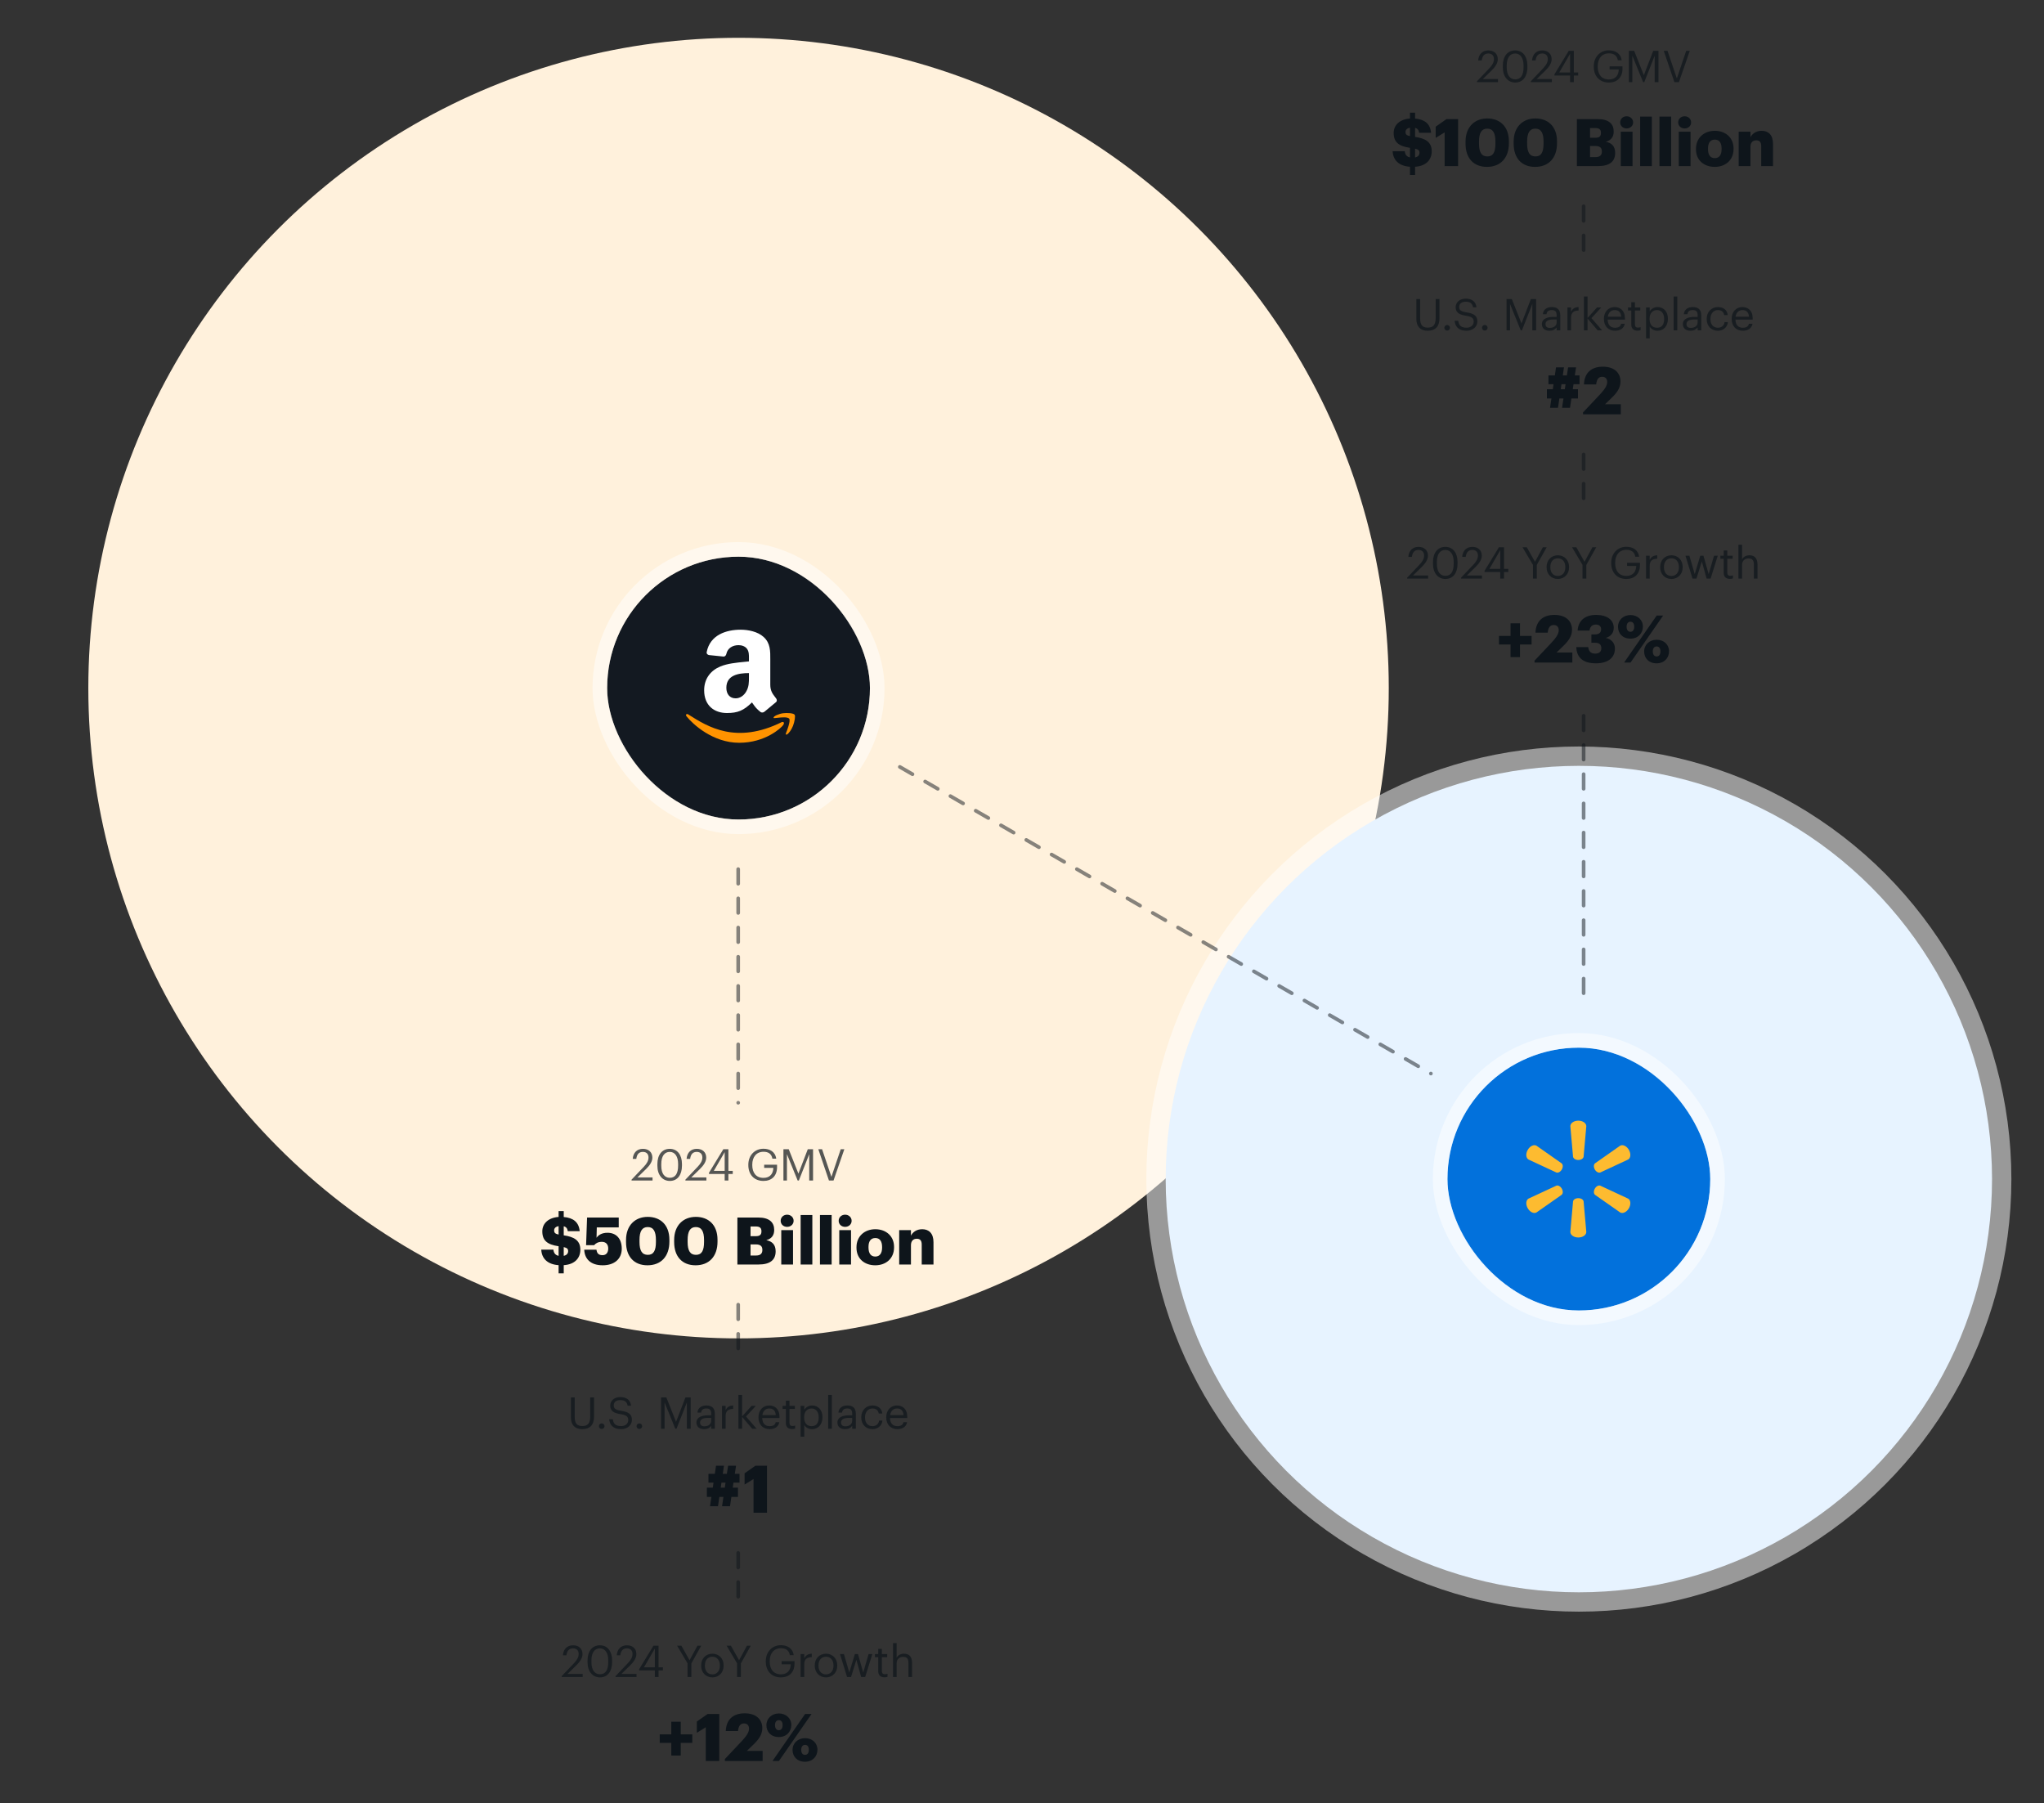 <svg xmlns="http://www.w3.org/2000/svg" width="560" height="494" viewBox="0 0 560 494" fill="none"><rect x="0" y="0" width="560" height="494" fill="#333333" stroke="none"/><g clip-path="url(#clip0_867_2176)"><circle cx="202.342" cy="188.5" r="178.143" fill="#FFF1DC" style="mix-blend-mode:multiply"></circle><circle cx="202.342" cy="188.5" r="154.842" fill="#FFF1DC" style="mix-blend-mode:multiply"></circle><circle cx="202.342" cy="188.5" r="126" fill="#FFF1DC" style="mix-blend-mode:multiply"></circle><circle cx="202.342" cy="188.5" r="93" fill="#FFF1DC" style="mix-blend-mode:multiply"></circle><circle cx="202.342" cy="188.5" r="64" fill="#FFF1DC" style="mix-blend-mode:multiply"></circle><rect x="166.342" y="152.5" width="72" height="72" rx="36" fill="#131921"></rect><rect x="164.342" y="150.5" width="76" height="76" rx="38" stroke="white" stroke-opacity="0.5" stroke-width="4"></rect><g clip-path="url(#clip1_867_2176)"><path fill-rule="evenodd" clip-rule="evenodd" d="M209.392 194.99C209.116 195.225 208.718 195.242 208.408 195.085C207.244 194.158 206.885 193.649 206.347 192.885C206.246 192.741 206.138 192.588 206.018 192.422C203.733 194.658 202.116 195.327 199.152 195.327C195.649 195.327 192.919 193.253 192.919 189.102C192.919 185.86 194.753 183.652 197.36 182.574C199.256 181.773 201.782 181.525 203.971 181.31C204.393 181.269 204.802 181.228 205.192 181.186V180.669C205.192 180.572 205.193 180.472 205.193 180.372C205.201 179.492 205.208 178.512 204.688 177.776C204.178 177.04 203.206 176.736 202.351 176.736C200.763 176.736 199.346 177.517 199 179.135C198.93 179.495 198.654 179.849 198.279 179.866L194.237 179.45C193.898 179.377 193.523 179.113 193.617 178.613C194.548 173.916 198.971 172.5 202.93 172.5C204.957 172.5 207.605 173.017 209.204 174.489C211.068 176.157 211.055 178.338 211.04 180.726C211.039 180.936 211.038 181.147 211.038 181.36V187.585C211.038 189.255 211.682 190.088 212.362 190.967C212.444 191.072 212.526 191.179 212.608 191.287C212.877 191.647 212.936 192.079 212.596 192.349C211.747 193.029 210.235 194.293 209.403 195.001L209.392 194.99ZM205.192 185.465C205.192 185.395 205.192 185.325 205.192 185.253V184.388C202.181 184.388 199 185.006 199 188.411C199 190.135 199.931 191.304 201.531 191.304C202.702 191.304 203.751 190.613 204.413 189.489C205.195 188.171 205.194 186.928 205.192 185.465Z" fill="white"></path><path fill-rule="evenodd" clip-rule="evenodd" d="M214.542 195.387C215.632 195.248 217.366 195.334 217.707 195.794H217.707C217.966 196.145 217.698 197.721 217.259 198.851C216.816 199.975 216.157 200.769 215.793 201.076C215.424 201.382 215.153 201.264 215.349 200.803C215.552 200.342 216.666 197.487 216.225 196.887C215.816 196.333 213.961 196.534 213.1 196.627C213.035 196.634 212.977 196.64 212.925 196.646C212.743 196.663 212.596 196.68 212.477 196.693C212.106 196.736 212.007 196.748 211.952 196.63C211.809 196.214 213.449 195.522 214.542 195.387ZM188.779 195.849C193.835 199.045 201.663 203.993 214.139 197.837H214.139C214.677 197.605 215.052 197.993 214.52 198.697C213.985 199.407 209.703 203.479 202.506 203.479C195.313 203.479 189.803 198.385 188.122 196.271C187.661 195.723 188.192 195.475 188.505 195.676C188.595 195.733 188.686 195.791 188.779 195.849Z" fill="#FF9300"></path></g><circle cx="432.563" cy="323" r="118.5" fill="white" fill-opacity="0.5"></circle><circle cx="432.563" cy="323" r="113.201" fill="#E7F3FF" style="mix-blend-mode:multiply"></circle><circle cx="432.563" cy="323" r="97.563" fill="#E7F3FF" style="mix-blend-mode:multiply"></circle><circle cx="432.563" cy="323" r="57" fill="#E7F3FF" style="mix-blend-mode:multiply"></circle><circle cx="432.563" cy="323" r="78.563" fill="#E7F3FF" style="mix-blend-mode:multiply"></circle><rect x="396.563" y="287" width="72" height="72" rx="36" fill="#0271DC"></rect><rect x="394.563" y="285" width="76" height="76" rx="38" stroke="white" stroke-opacity="0.5" stroke-width="4"></rect><g clip-path="url(#clip2_867_2176)"><path fill-rule="evenodd" clip-rule="evenodd" d="M433.864 316.879C433.781 317.382 433.164 317.772 432.415 317.772C431.667 317.772 431.051 317.382 430.97 316.879L430.23 308.507C430.23 307.679 431.198 307 432.416 307C433.635 307 434.604 307.679 434.604 308.507L433.864 316.879ZM427.84 318.686C428.236 319.01 428.265 319.739 427.889 320.387L427.891 320.382C427.518 321.031 426.868 321.37 426.392 321.194L418.772 317.646C418.059 317.232 417.951 316.054 418.561 314.999C419.17 313.943 420.243 313.445 420.959 313.859L427.84 318.686ZM436.942 320.383C437.318 321.031 437.964 321.371 438.441 321.194L446.061 317.646C446.779 317.232 446.881 316.054 446.275 315C445.664 313.945 444.589 313.445 443.875 313.859L436.993 318.687C436.6 319.01 436.571 319.739 436.945 320.388L436.942 320.383ZM433.864 329.121C433.781 328.617 433.164 328.231 432.415 328.23C431.667 328.231 431.051 328.617 430.97 329.121L430.23 337.492C430.23 338.322 431.198 339 432.416 339C433.635 339 434.604 338.322 434.604 337.492L433.864 329.121ZM436.943 325.614H436.945C436.571 326.261 436.6 326.991 436.993 327.317L443.875 332.14C444.589 332.554 445.664 332.053 446.275 331.001C446.881 329.946 446.779 328.767 446.061 328.352L438.441 324.807C437.964 324.628 437.319 324.964 436.943 325.614ZM427.89 325.615C428.265 326.263 428.236 326.992 427.84 327.318L420.959 332.14C420.243 332.554 419.17 332.053 418.561 331.002C417.951 329.946 418.059 328.767 418.772 328.352L426.392 324.807C426.868 324.628 427.516 324.965 427.89 325.615Z" fill="#FDBB30"></path></g><path d="M404.656 22.5V22.26L408.064 18.672C408.844 17.844 409.3 17.064 409.3 16.188C409.3 15.228 408.736 14.652 407.764 14.652C406.768 14.652 406.12 15.216 405.952 16.56H404.98C405.112 14.88 406.132 13.812 407.764 13.812C409.348 13.812 410.356 14.748 410.356 16.224C410.356 17.28 409.684 18.312 408.628 19.344L406.264 21.648H410.404V22.5H404.656ZM415.142 21.744C416.642 21.744 417.41 20.592 417.41 18.42V17.94C417.41 15.948 416.57 14.652 415.118 14.652C413.666 14.652 412.802 15.852 412.802 17.964V18.444C412.802 20.616 413.714 21.744 415.142 21.744ZM415.142 22.608C413.09 22.608 411.734 20.952 411.734 18.456V17.976C411.734 15.444 413.018 13.812 415.118 13.812C417.23 13.812 418.466 15.504 418.466 17.952V18.432C418.466 20.928 417.254 22.608 415.142 22.608ZM419.41 22.5V22.26L422.818 18.672C423.598 17.844 424.054 17.064 424.054 16.188C424.054 15.228 423.49 14.652 422.518 14.652C421.522 14.652 420.874 15.216 420.706 16.56H419.734C419.866 14.88 420.886 13.812 422.518 13.812C424.102 13.812 425.11 14.748 425.11 16.224C425.11 17.28 424.438 18.312 423.382 19.344L421.018 21.648H425.158V22.5H419.41ZM430.168 22.5V20.7H425.872V20.364L429.796 13.92H431.188V19.848H432.376V20.7H431.188V22.5H430.168ZM427.192 19.848H430.168V14.712L427.192 19.848ZM440.798 22.608C438.158 22.608 436.646 20.772 436.646 18.264V18.168C436.646 15.66 438.338 13.788 440.798 13.788C442.502 13.788 444.026 14.58 444.29 16.512H443.246C443.006 15.144 442.07 14.616 440.822 14.616C438.854 14.616 437.726 16.056 437.726 18.156V18.252C437.726 20.376 438.782 21.768 440.798 21.768C442.658 21.768 443.462 20.556 443.498 19.032H440.99V18.168H444.518V18.804C444.518 21.288 442.994 22.608 440.798 22.608ZM446.266 22.5V13.92H447.718L450.37 20.604L452.938 13.92H454.378V22.5H453.334V15.276L450.49 22.5H450.166L447.226 15.276V22.5H446.266ZM458.739 22.5L455.823 13.92H456.855L459.411 21.492L461.967 13.92H462.951L459.987 22.5H458.739Z" fill="#0E151B" fill-opacity="0.7"></path><path d="M386.294 47.93V45.68C383.18 45.464 381.668 43.808 381.542 41.432H384.872C384.962 42.26 385.304 42.908 386.294 43.124V40.496C383.162 40.046 381.83 38.912 381.83 36.41C381.83 34.232 383.54 32.666 386.294 32.468V30.866H387.698V32.486C390.308 32.702 391.856 33.908 392.072 36.374H388.814C388.706 35.69 388.436 35.222 387.698 35.024V37.508C390.452 37.904 392.252 38.84 392.252 41.45C392.252 43.646 390.83 45.482 387.698 45.68V47.93H386.294ZM388.904 41.846C388.904 41.252 388.652 40.946 387.698 40.73V43.124C388.49 42.962 388.904 42.494 388.904 41.846ZM385.07 36.14C385.07 36.77 385.322 37.094 386.294 37.292V34.988C385.484 35.132 385.07 35.564 385.07 36.14ZM395.789 45.5V36.266L393.341 37.778V34.7L396.293 32.63H399.479V45.5H395.789ZM407.492 42.854C409.076 42.854 409.706 41.684 409.706 39.308V38.786C409.706 36.428 409.022 35.24 407.456 35.24C405.908 35.24 405.206 36.41 405.206 38.786V39.326C405.206 41.72 405.908 42.854 407.492 42.854ZM407.384 45.716C403.784 45.716 401.516 43.394 401.516 39.344V38.804C401.516 34.736 404.054 32.45 407.456 32.45C410.84 32.45 413.396 34.556 413.396 38.732V39.236C413.396 43.322 411.056 45.716 407.384 45.716ZM420.676 42.854C422.26 42.854 422.89 41.684 422.89 39.308V38.786C422.89 36.428 422.206 35.24 420.64 35.24C419.092 35.24 418.39 36.41 418.39 38.786V39.326C418.39 41.72 419.092 42.854 420.676 42.854ZM420.568 45.716C416.968 45.716 414.7 43.394 414.7 39.344V38.804C414.7 34.736 417.238 32.45 420.64 32.45C424.024 32.45 426.58 34.556 426.58 38.732V39.236C426.58 43.322 424.24 45.716 420.568 45.716ZM432.028 45.5V32.63H437.77C440.812 32.63 442.108 33.998 442.108 35.996V36.068C442.108 37.508 441.37 38.462 439.93 38.84C441.514 39.11 442.504 40.064 442.504 41.846V41.918C442.504 44.222 441.01 45.5 437.824 45.5H432.028ZM435.628 43.034H437.158C438.328 43.034 438.868 42.494 438.868 41.54V41.468C438.868 40.496 438.346 39.992 437.05 39.992H435.628V43.034ZM435.628 37.742H437.032C438.184 37.742 438.616 37.346 438.616 36.428V36.356C438.616 35.474 438.148 35.078 437.032 35.078H435.628V37.742ZM444.047 45.5V36.086H447.269V45.5H444.047ZM445.649 35.186C444.641 35.186 443.885 34.484 443.885 33.53C443.885 32.576 444.641 31.856 445.649 31.856C446.657 31.856 447.431 32.576 447.431 33.53C447.431 34.484 446.657 35.186 445.649 35.186ZM449.356 45.5V31.946H452.56V45.5H449.356ZM454.647 45.5V31.946H457.851V45.5H454.647ZM459.938 45.5V36.086H463.16V45.5H459.938ZM461.54 35.186C460.532 35.186 459.776 34.484 459.776 33.53C459.776 32.576 460.532 31.856 461.54 31.856C462.548 31.856 463.322 32.576 463.322 33.53C463.322 34.484 462.548 35.186 461.54 35.186ZM469.818 43.322C471.024 43.322 471.672 42.422 471.672 40.856V40.712C471.672 39.128 471.042 38.246 469.818 38.246C468.612 38.246 467.946 39.092 467.946 40.676V40.82C467.946 42.44 468.576 43.322 469.818 43.322ZM469.8 45.716C466.902 45.716 464.652 43.952 464.652 40.91V40.766C464.652 37.742 466.902 35.834 469.818 35.834C472.716 35.834 474.948 37.688 474.948 40.676V40.82C474.948 43.88 472.698 45.716 469.8 45.716ZM476.353 45.5V36.086H479.575V37.598C480.079 36.626 481.105 35.834 482.671 35.834C484.489 35.834 485.749 36.968 485.749 39.38V45.5H482.527V40.028C482.527 38.966 482.113 38.444 481.177 38.444C480.223 38.444 479.575 39.02 479.575 40.226V45.5H476.353Z" fill="#0E151B"></path><path d="M433.871 56.5L433.871 68.5" stroke="#0E151B" stroke-opacity="0.5" stroke-linecap="round" stroke-dasharray="4 4"></path><path d="M391.123 90.608C389.155 90.608 388.039 89.456 388.039 87.368V81.92H389.083V87.248C389.083 89.048 389.719 89.744 391.147 89.744C392.515 89.744 393.331 89.192 393.331 87.092V81.92H394.375V87.236C394.375 89.324 393.331 90.608 391.123 90.608ZM396.481 90.56C396.061 90.56 395.713 90.224 395.713 89.792C395.713 89.36 396.061 89.024 396.481 89.024C396.901 89.024 397.249 89.36 397.249 89.792C397.249 90.224 396.901 90.56 396.481 90.56ZM401.793 90.608C399.501 90.608 398.673 89.348 398.517 87.884H399.525C399.657 88.904 400.065 89.768 401.793 89.768C402.897 89.768 403.749 89.12 403.749 88.148C403.749 87.176 403.305 86.768 401.673 86.504C399.873 86.228 398.805 85.664 398.805 84.14C398.805 82.82 399.945 81.812 401.565 81.812C403.281 81.812 404.349 82.652 404.517 84.176H403.581C403.377 83.096 402.753 82.652 401.565 82.652C400.389 82.652 399.777 83.24 399.777 84.044C399.777 84.884 400.089 85.316 401.841 85.58C403.749 85.88 404.757 86.456 404.757 88.076C404.757 89.516 403.497 90.608 401.793 90.608ZM406.794 90.56C406.374 90.56 406.026 90.224 406.026 89.792C406.026 89.36 406.374 89.024 406.794 89.024C407.214 89.024 407.562 89.36 407.562 89.792C407.562 90.224 407.214 90.56 406.794 90.56ZM412.744 90.5V81.92H414.196L416.848 88.604L419.416 81.92H420.856V90.5H419.812V83.276L416.968 90.5H416.644L413.704 83.276V90.5H412.744ZM424.521 90.608C423.357 90.608 422.433 90.044 422.433 88.76C422.433 87.308 423.969 86.816 425.577 86.816H426.477V86.36C426.477 85.364 426.093 84.944 425.133 84.944C424.269 84.944 423.789 85.304 423.693 86.072H422.697C422.829 84.644 423.969 84.116 425.181 84.116C426.381 84.116 427.473 84.608 427.473 86.36V90.5H426.477V89.708C426.009 90.296 425.445 90.608 424.521 90.608ZM424.617 89.816C425.673 89.816 426.477 89.276 426.477 88.304V87.524H425.613C424.353 87.524 423.429 87.836 423.429 88.76C423.429 89.408 423.741 89.816 424.617 89.816ZM429.43 90.5V84.224H430.426V85.352C430.822 84.644 431.362 84.152 432.49 84.116V85.052C431.23 85.112 430.426 85.508 430.426 87.056V90.5H429.43ZM433.942 90.5V81.224H434.938V87.116L437.542 84.224H438.706L436.018 87.14L438.934 90.5H437.722L434.938 87.248V90.5H433.942ZM442.463 90.608C440.687 90.608 439.427 89.36 439.427 87.428V87.332C439.427 85.436 440.639 84.116 442.367 84.116C443.819 84.116 445.187 84.992 445.187 87.236V87.56H440.459C440.507 88.988 441.191 89.78 442.475 89.78C443.447 89.78 444.011 89.42 444.143 88.688H445.139C444.923 89.948 443.879 90.608 442.463 90.608ZM440.495 86.756H444.167C444.071 85.46 443.399 84.944 442.367 84.944C441.347 84.944 440.663 85.64 440.495 86.756ZM448.623 90.584C447.483 90.584 446.931 89.912 446.931 88.928V85.064H446.031V84.224H446.931V82.796H447.927V84.224H449.391V85.064H447.927V88.832C447.927 89.444 448.203 89.744 448.707 89.744C449.019 89.744 449.259 89.696 449.475 89.612V90.452C449.271 90.524 449.031 90.584 448.623 90.584ZM450.981 92.684V84.224H451.977V85.28C452.337 84.668 453.189 84.116 454.101 84.116C455.745 84.116 456.957 85.316 456.957 87.272V87.368C456.957 89.288 455.829 90.608 454.101 90.608C453.069 90.608 452.337 90.092 451.977 89.468V92.684H450.981ZM454.005 89.78C455.253 89.78 455.925 88.94 455.925 87.416V87.32C455.925 85.736 455.049 84.944 453.993 84.944C452.829 84.944 451.941 85.712 451.941 87.32V87.416C451.941 89.024 452.781 89.78 454.005 89.78ZM458.528 90.5V81.224H459.536V90.5H458.528ZM463.146 90.608C461.982 90.608 461.058 90.044 461.058 88.76C461.058 87.308 462.594 86.816 464.202 86.816H465.102V86.36C465.102 85.364 464.718 84.944 463.758 84.944C462.894 84.944 462.414 85.304 462.318 86.072H461.322C461.454 84.644 462.594 84.116 463.806 84.116C465.006 84.116 466.098 84.608 466.098 86.36V90.5H465.102V89.708C464.634 90.296 464.07 90.608 463.146 90.608ZM463.242 89.816C464.298 89.816 465.102 89.276 465.102 88.304V87.524H464.238C462.978 87.524 462.054 87.836 462.054 88.76C462.054 89.408 462.366 89.816 463.242 89.816ZM470.659 90.608C468.907 90.608 467.587 89.372 467.587 87.428V87.332C467.587 85.412 468.955 84.116 470.635 84.116C471.943 84.116 473.167 84.716 473.359 86.312H472.375C472.219 85.316 471.499 84.944 470.635 84.944C469.495 84.944 468.619 85.856 468.619 87.332V87.428C468.619 88.964 469.459 89.78 470.671 89.78C471.559 89.78 472.363 89.264 472.471 88.244H473.395C473.263 89.6 472.171 90.608 470.659 90.608ZM477.467 90.608C475.691 90.608 474.431 89.36 474.431 87.428V87.332C474.431 85.436 475.643 84.116 477.371 84.116C478.823 84.116 480.191 84.992 480.191 87.236V87.56H475.463C475.511 88.988 476.195 89.78 477.479 89.78C478.451 89.78 479.015 89.42 479.147 88.688H480.143C479.927 89.948 478.883 90.608 477.467 90.608ZM475.499 86.756H479.171C479.075 85.46 478.403 84.944 477.371 84.944C476.351 84.944 475.667 85.64 475.499 86.756Z" fill="#0E151B" fill-opacity="0.7"></path><path d="M427.964 111.718L428.342 109.162H427.226L426.848 111.718H424.67L425.048 109.162H423.806V106.624H425.426L425.624 105.256H424.238V102.844H425.984L426.308 100.63H428.486L428.162 102.844H429.278L429.62 100.63H431.798L431.456 102.844H432.752V105.256H431.096L430.898 106.624H432.32V109.162H430.52L430.142 111.718H427.964ZM427.802 105.256L427.604 106.624H428.72L428.918 105.256H427.802ZM433.707 113.5V112.978L438.207 108.208C439.485 106.84 440.331 105.742 440.331 104.662C440.331 103.798 439.881 103.222 438.963 103.222C438.045 103.222 437.469 103.78 437.307 105.31H433.959C434.085 102.088 436.029 100.45 439.143 100.45C442.293 100.45 443.967 102.142 443.967 104.518C443.967 106.282 442.977 107.614 441.537 109L439.737 110.746H444.057V113.5H433.707Z" fill="#0E151B"></path><path d="M433.871 124.5L433.871 136.5" stroke="#0E151B" stroke-opacity="0.5" stroke-linecap="round" stroke-dasharray="4 4"></path><path d="M385.519 158.5V158.26L388.927 154.672C389.707 153.844 390.163 153.064 390.163 152.188C390.163 151.228 389.599 150.652 388.627 150.652C387.631 150.652 386.983 151.216 386.815 152.56H385.843C385.975 150.88 386.995 149.812 388.627 149.812C390.211 149.812 391.219 150.748 391.219 152.224C391.219 153.28 390.547 154.312 389.491 155.344L387.127 157.648H391.267V158.5H385.519ZM396.005 157.744C397.505 157.744 398.273 156.592 398.273 154.42V153.94C398.273 151.948 397.433 150.652 395.981 150.652C394.529 150.652 393.665 151.852 393.665 153.964V154.444C393.665 156.616 394.577 157.744 396.005 157.744ZM396.005 158.608C393.953 158.608 392.597 156.952 392.597 154.456V153.976C392.597 151.444 393.881 149.812 395.981 149.812C398.093 149.812 399.329 151.504 399.329 153.952V154.432C399.329 156.928 398.117 158.608 396.005 158.608ZM400.273 158.5V158.26L403.681 154.672C404.461 153.844 404.917 153.064 404.917 152.188C404.917 151.228 404.353 150.652 403.381 150.652C402.385 150.652 401.737 151.216 401.569 152.56H400.597C400.729 150.88 401.749 149.812 403.381 149.812C404.965 149.812 405.973 150.748 405.973 152.224C405.973 153.28 405.301 154.312 404.245 155.344L401.881 157.648H406.021V158.5H400.273ZM411.032 158.5V156.7H406.736V156.364L410.66 149.92H412.052V155.848H413.24V156.7H412.052V158.5H411.032ZM408.056 155.848H411.032V150.712L408.056 155.848ZM419.994 158.5V154.756L417.126 149.92H418.302L420.546 153.904L422.706 149.92H423.75L421.038 154.768V158.5H419.994ZM426.802 157.78C428.062 157.78 428.854 156.832 428.854 155.416V155.332C428.854 153.88 428.05 152.944 426.802 152.944C425.542 152.944 424.75 153.88 424.75 155.32V155.416C424.75 156.844 425.53 157.78 426.802 157.78ZM426.79 158.608C425.002 158.608 423.718 157.252 423.718 155.416V155.32C423.718 153.436 425.026 152.116 426.802 152.116C428.578 152.116 429.886 153.424 429.886 155.308V155.404C429.886 157.3 428.578 158.608 426.79 158.608ZM433.564 158.5V154.756L430.696 149.92H431.872L434.116 153.904L436.276 149.92H437.32L434.608 154.768V158.5H433.564ZM445.58 158.608C442.94 158.608 441.428 156.772 441.428 154.264V154.168C441.428 151.66 443.12 149.788 445.58 149.788C447.284 149.788 448.808 150.58 449.072 152.512H448.028C447.788 151.144 446.852 150.616 445.604 150.616C443.636 150.616 442.508 152.056 442.508 154.156V154.252C442.508 156.376 443.564 157.768 445.58 157.768C447.44 157.768 448.244 156.556 448.28 155.032H445.772V154.168H449.3V154.804C449.3 157.288 447.776 158.608 445.58 158.608ZM450.975 158.5V152.224H451.971V153.352C452.367 152.644 452.907 152.152 454.035 152.116V153.052C452.775 153.112 451.971 153.508 451.971 155.056V158.5H450.975ZM457.927 157.78C459.187 157.78 459.979 156.832 459.979 155.416V155.332C459.979 153.88 459.175 152.944 457.927 152.944C456.667 152.944 455.875 153.88 455.875 155.32V155.416C455.875 156.844 456.655 157.78 457.927 157.78ZM457.915 158.608C456.127 158.608 454.843 157.252 454.843 155.416V155.32C454.843 153.436 456.151 152.116 457.927 152.116C459.703 152.116 461.011 153.424 461.011 155.308V155.404C461.011 157.3 459.703 158.608 457.915 158.608ZM463.696 158.5L461.764 152.224H462.844L464.308 157.276L465.832 152.224H466.696L468.124 157.276L469.6 152.224H470.62L468.664 158.5H467.56L466.252 153.796L464.788 158.5H463.696ZM473.93 158.584C472.79 158.584 472.238 157.912 472.238 156.928V153.064H471.338V152.224H472.238V150.796H473.234V152.224H474.698V153.064H473.234V156.832C473.234 157.444 473.51 157.744 474.014 157.744C474.326 157.744 474.566 157.696 474.782 157.612V158.452C474.578 158.524 474.338 158.584 473.93 158.584ZM476.287 158.5V149.224H477.283V153.22C477.571 152.632 478.267 152.116 479.299 152.116C480.595 152.116 481.507 152.824 481.507 154.648V158.5H480.511V154.576C480.511 153.472 480.043 152.98 479.035 152.98C478.111 152.98 477.283 153.568 477.283 154.696V158.5H476.287Z" fill="#0E151B" fill-opacity="0.7"></path><path d="M413.852 180.006V176.55H410.684V174.21H413.852V170.754H416.444V174.21H419.612V176.55H416.444V180.006H413.852ZM420.427 181.5V180.978L424.927 176.208C426.205 174.84 427.051 173.742 427.051 172.662C427.051 171.798 426.601 171.222 425.683 171.222C424.765 171.222 424.189 171.78 424.027 173.31H420.679C420.805 170.088 422.749 168.45 425.863 168.45C429.013 168.45 430.687 170.142 430.687 172.518C430.687 174.282 429.697 175.614 428.257 177L426.457 178.746H430.777V181.5H420.427ZM437.225 181.716C433.643 181.716 431.969 180.06 431.861 177.27H435.137C435.245 178.332 435.749 179.052 437.027 179.052C438.161 179.052 438.719 178.512 438.719 177.594C438.719 176.586 438.179 176.082 437.027 176.082H436.001V173.796H436.955C438.107 173.796 438.665 173.274 438.665 172.374C438.665 171.6 438.161 171.096 437.189 171.096C436.199 171.096 435.623 171.69 435.479 172.734H432.221C432.383 170.196 434.075 168.45 437.279 168.45C440.303 168.45 442.121 169.836 442.121 171.978C442.121 173.418 441.293 174.354 439.943 174.75C441.419 175.056 442.445 176.1 442.445 177.666C442.445 180.114 440.627 181.716 437.225 181.716ZM446.706 173.076C447.372 173.076 447.732 172.536 447.732 171.69C447.732 170.844 447.372 170.322 446.706 170.322C446.04 170.322 445.644 170.826 445.644 171.672C445.644 172.572 446.04 173.076 446.706 173.076ZM446.688 174.948C444.564 174.948 443.286 173.544 443.286 171.69C443.286 169.872 444.744 168.486 446.706 168.486C448.632 168.486 450.108 169.8 450.108 171.636C450.108 173.508 448.776 174.948 446.688 174.948ZM444.96 181.5L453.888 168.63H455.652L446.724 181.5H444.96ZM453.87 179.826C454.554 179.826 454.914 179.304 454.914 178.44C454.914 177.612 454.554 177.09 453.87 177.09C453.222 177.09 452.826 177.594 452.826 178.44C452.826 179.34 453.222 179.826 453.87 179.826ZM453.852 181.716C451.728 181.716 450.45 180.312 450.45 178.458C450.45 176.622 451.926 175.254 453.87 175.254C455.814 175.254 457.272 176.55 457.272 178.404C457.272 180.276 455.94 181.716 453.852 181.716Z" fill="#0E151B"></path><path d="M173.029 323.403V323.163L176.437 319.575C177.217 318.747 177.673 317.967 177.673 317.091C177.673 316.131 177.109 315.555 176.137 315.555C175.141 315.555 174.493 316.119 174.325 317.463H173.353C173.485 315.783 174.505 314.715 176.137 314.715C177.721 314.715 178.729 315.651 178.729 317.127C178.729 318.183 178.057 319.215 177.001 320.247L174.637 322.551H178.777V323.403H173.029ZM183.515 322.647C185.015 322.647 185.783 321.495 185.783 319.323V318.843C185.783 316.851 184.943 315.555 183.491 315.555C182.039 315.555 181.175 316.755 181.175 318.867V319.347C181.175 321.519 182.087 322.647 183.515 322.647ZM183.515 323.511C181.463 323.511 180.107 321.855 180.107 319.359V318.879C180.107 316.347 181.391 314.715 183.491 314.715C185.603 314.715 186.839 316.407 186.839 318.855V319.335C186.839 321.831 185.627 323.511 183.515 323.511ZM187.783 323.403V323.163L191.191 319.575C191.971 318.747 192.427 317.967 192.427 317.091C192.427 316.131 191.863 315.555 190.891 315.555C189.895 315.555 189.247 316.119 189.079 317.463H188.107C188.239 315.783 189.259 314.715 190.891 314.715C192.475 314.715 193.483 315.651 193.483 317.127C193.483 318.183 192.811 319.215 191.755 320.247L189.391 322.551H193.531V323.403H187.783ZM198.542 323.403V321.603H194.246V321.267L198.17 314.823H199.562V320.751H200.75V321.603H199.562V323.403H198.542ZM195.566 320.751H198.542V315.615L195.566 320.751ZM209.172 323.511C206.532 323.511 205.02 321.675 205.02 319.167V319.071C205.02 316.563 206.712 314.691 209.172 314.691C210.876 314.691 212.4 315.483 212.664 317.415H211.62C211.38 316.047 210.444 315.519 209.196 315.519C207.228 315.519 206.1 316.959 206.1 319.059V319.155C206.1 321.279 207.156 322.671 209.172 322.671C211.032 322.671 211.836 321.459 211.872 319.935H209.364V319.071H212.892V319.707C212.892 322.191 211.368 323.511 209.172 323.511ZM214.639 323.403V314.823H216.091L218.743 321.507L221.311 314.823H222.751V323.403H221.707V316.179L218.863 323.403H218.539L215.599 316.179V323.403H214.639ZM227.112 323.403L224.196 314.823H225.228L227.784 322.395L230.34 314.823H231.324L228.36 323.403H227.112Z" fill="#0E151B" fill-opacity="0.7"></path><path d="M153.042 348.833V346.583C149.928 346.367 148.416 344.711 148.29 342.335H151.62C151.71 343.163 152.052 343.811 153.042 344.027V341.399C149.91 340.949 148.578 339.815 148.578 337.313C148.578 335.135 150.288 333.569 153.042 333.371V331.769H154.446V333.389C157.056 333.605 158.604 334.811 158.82 337.277H155.562C155.454 336.593 155.184 336.125 154.446 335.927V338.411C157.2 338.807 159 339.743 159 342.353C159 344.549 157.578 346.385 154.446 346.583V348.833H153.042ZM155.652 342.749C155.652 342.155 155.4 341.849 154.446 341.633V344.027C155.238 343.865 155.652 343.397 155.652 342.749ZM151.818 337.043C151.818 337.673 152.07 337.997 153.042 338.195V335.891C152.232 336.035 151.818 336.467 151.818 337.043ZM165.126 346.619C161.706 346.619 160.158 344.765 160.068 342.353H163.416C163.542 343.253 163.902 343.847 165.09 343.847C166.152 343.847 166.638 343.055 166.638 342.029C166.638 340.877 166.008 340.193 164.892 340.193C163.848 340.193 163.2 340.607 162.768 341.111H160.572L160.842 333.533H169.518V336.233H163.506L163.434 339.077C163.92 338.375 164.838 337.709 166.44 337.709C168.798 337.709 170.346 339.293 170.346 342.083C170.346 344.819 168.384 346.619 165.126 346.619ZM177.491 343.757C179.075 343.757 179.705 342.587 179.705 340.211V339.689C179.705 337.331 179.021 336.143 177.455 336.143C175.907 336.143 175.205 337.313 175.205 339.689V340.229C175.205 342.623 175.907 343.757 177.491 343.757ZM177.383 346.619C173.783 346.619 171.515 344.297 171.515 340.247V339.707C171.515 335.639 174.053 333.353 177.455 333.353C180.839 333.353 183.395 335.459 183.395 339.635V340.139C183.395 344.225 181.055 346.619 177.383 346.619ZM190.675 343.757C192.259 343.757 192.889 342.587 192.889 340.211V339.689C192.889 337.331 192.205 336.143 190.639 336.143C189.091 336.143 188.389 337.313 188.389 339.689V340.229C188.389 342.623 189.091 343.757 190.675 343.757ZM190.567 346.619C186.967 346.619 184.699 344.297 184.699 340.247V339.707C184.699 335.639 187.237 333.353 190.639 333.353C194.023 333.353 196.579 335.459 196.579 339.635V340.139C196.579 344.225 194.239 346.619 190.567 346.619ZM202.027 346.403V333.533H207.769C210.811 333.533 212.107 334.901 212.107 336.899V336.971C212.107 338.411 211.369 339.365 209.929 339.743C211.513 340.013 212.503 340.967 212.503 342.749V342.821C212.503 345.125 211.009 346.403 207.823 346.403H202.027ZM205.627 343.937H207.157C208.327 343.937 208.867 343.397 208.867 342.443V342.371C208.867 341.399 208.345 340.895 207.049 340.895H205.627V343.937ZM205.627 338.645H207.031C208.183 338.645 208.615 338.249 208.615 337.331V337.259C208.615 336.377 208.147 335.981 207.031 335.981H205.627V338.645ZM214.046 346.403V336.989H217.268V346.403H214.046ZM215.648 336.089C214.64 336.089 213.884 335.387 213.884 334.433C213.884 333.479 214.64 332.759 215.648 332.759C216.656 332.759 217.43 333.479 217.43 334.433C217.43 335.387 216.656 336.089 215.648 336.089ZM219.355 346.403V332.849H222.559V346.403H219.355ZM224.646 346.403V332.849H227.85V346.403H224.646ZM229.937 346.403V336.989H233.159V346.403H229.937ZM231.539 336.089C230.531 336.089 229.775 335.387 229.775 334.433C229.775 333.479 230.531 332.759 231.539 332.759C232.547 332.759 233.321 333.479 233.321 334.433C233.321 335.387 232.547 336.089 231.539 336.089ZM239.817 344.225C241.023 344.225 241.671 343.325 241.671 341.759V341.615C241.671 340.031 241.041 339.149 239.817 339.149C238.611 339.149 237.945 339.995 237.945 341.579V341.723C237.945 343.343 238.575 344.225 239.817 344.225ZM239.799 346.619C236.901 346.619 234.651 344.855 234.651 341.813V341.669C234.651 338.645 236.901 336.737 239.817 336.737C242.715 336.737 244.947 338.591 244.947 341.579V341.723C244.947 344.783 242.697 346.619 239.799 346.619ZM246.353 346.403V336.989H249.575V338.501C250.079 337.529 251.105 336.737 252.671 336.737C254.489 336.737 255.749 337.871 255.749 340.283V346.403H252.527V340.931C252.527 339.869 252.113 339.347 251.177 339.347C250.223 339.347 249.575 339.923 249.575 341.129V346.403H246.353Z" fill="#0E151B"></path><path d="M202.244 357.403L202.244 369.403" stroke="#0E151B" stroke-opacity="0.5" stroke-linecap="round" stroke-dasharray="4 4"></path><path d="M159.496 391.511C157.528 391.511 156.412 390.359 156.412 388.271V382.823H157.456V388.151C157.456 389.951 158.092 390.647 159.52 390.647C160.888 390.647 161.704 390.095 161.704 387.995V382.823H162.748V388.139C162.748 390.227 161.704 391.511 159.496 391.511ZM164.854 391.463C164.434 391.463 164.086 391.127 164.086 390.695C164.086 390.263 164.434 389.927 164.854 389.927C165.274 389.927 165.622 390.263 165.622 390.695C165.622 391.127 165.274 391.463 164.854 391.463ZM170.167 391.511C167.875 391.511 167.047 390.251 166.891 388.787H167.899C168.031 389.807 168.439 390.671 170.167 390.671C171.271 390.671 172.123 390.023 172.123 389.051C172.123 388.079 171.679 387.671 170.047 387.407C168.247 387.131 167.179 386.567 167.179 385.043C167.179 383.723 168.319 382.715 169.939 382.715C171.655 382.715 172.723 383.555 172.891 385.079H171.955C171.751 383.999 171.127 383.555 169.939 383.555C168.763 383.555 168.151 384.143 168.151 384.947C168.151 385.787 168.463 386.219 170.215 386.483C172.123 386.783 173.131 387.359 173.131 388.979C173.131 390.419 171.871 391.511 170.167 391.511ZM175.167 391.463C174.747 391.463 174.399 391.127 174.399 390.695C174.399 390.263 174.747 389.927 175.167 389.927C175.587 389.927 175.935 390.263 175.935 390.695C175.935 391.127 175.587 391.463 175.167 391.463ZM181.117 391.403V382.823H182.569L185.221 389.507L187.789 382.823H189.229V391.403H188.185V384.179L185.341 391.403H185.017L182.077 384.179V391.403H181.117ZM192.895 391.511C191.731 391.511 190.807 390.947 190.807 389.663C190.807 388.211 192.343 387.719 193.951 387.719H194.851V387.263C194.851 386.267 194.467 385.847 193.507 385.847C192.643 385.847 192.163 386.207 192.067 386.975H191.071C191.203 385.547 192.343 385.019 193.555 385.019C194.755 385.019 195.847 385.511 195.847 387.263V391.403H194.851V390.611C194.383 391.199 193.819 391.511 192.895 391.511ZM192.991 390.719C194.047 390.719 194.851 390.179 194.851 389.207V388.427H193.987C192.727 388.427 191.803 388.739 191.803 389.663C191.803 390.311 192.115 390.719 192.991 390.719ZM197.803 391.403V385.127H198.799V386.255C199.195 385.547 199.735 385.055 200.863 385.019V385.955C199.603 386.015 198.799 386.411 198.799 387.959V391.403H197.803ZM202.315 391.403V382.127H203.311V388.019L205.915 385.127H207.079L204.391 388.043L207.307 391.403H206.095L203.311 388.151V391.403H202.315ZM210.836 391.511C209.06 391.511 207.8 390.263 207.8 388.331V388.235C207.8 386.339 209.012 385.019 210.74 385.019C212.192 385.019 213.56 385.895 213.56 388.139V388.463H208.832C208.88 389.891 209.564 390.683 210.848 390.683C211.82 390.683 212.384 390.323 212.516 389.591H213.512C213.296 390.851 212.252 391.511 210.836 391.511ZM208.868 387.659H212.54C212.444 386.363 211.772 385.847 210.74 385.847C209.72 385.847 209.036 386.543 208.868 387.659ZM216.996 391.487C215.856 391.487 215.304 390.815 215.304 389.831V385.967H214.404V385.127H215.304V383.699H216.3V385.127H217.764V385.967H216.3V389.735C216.3 390.347 216.576 390.647 217.08 390.647C217.392 390.647 217.632 390.599 217.848 390.515V391.355C217.644 391.427 217.404 391.487 216.996 391.487ZM219.354 393.587V385.127H220.35V386.183C220.71 385.571 221.562 385.019 222.474 385.019C224.118 385.019 225.33 386.219 225.33 388.175V388.271C225.33 390.191 224.202 391.511 222.474 391.511C221.442 391.511 220.71 390.995 220.35 390.371V393.587H219.354ZM222.378 390.683C223.626 390.683 224.298 389.843 224.298 388.319V388.223C224.298 386.639 223.422 385.847 222.366 385.847C221.202 385.847 220.314 386.615 220.314 388.223V388.319C220.314 389.927 221.154 390.683 222.378 390.683ZM226.901 391.403V382.127H227.909V391.403H226.901ZM231.52 391.511C230.356 391.511 229.432 390.947 229.432 389.663C229.432 388.211 230.968 387.719 232.576 387.719H233.476V387.263C233.476 386.267 233.092 385.847 232.132 385.847C231.268 385.847 230.788 386.207 230.692 386.975H229.696C229.828 385.547 230.968 385.019 232.18 385.019C233.38 385.019 234.472 385.511 234.472 387.263V391.403H233.476V390.611C233.008 391.199 232.444 391.511 231.52 391.511ZM231.616 390.719C232.672 390.719 233.476 390.179 233.476 389.207V388.427H232.612C231.352 388.427 230.428 388.739 230.428 389.663C230.428 390.311 230.74 390.719 231.616 390.719ZM239.032 391.511C237.28 391.511 235.96 390.275 235.96 388.331V388.235C235.96 386.315 237.328 385.019 239.008 385.019C240.316 385.019 241.54 385.619 241.732 387.215H240.748C240.592 386.219 239.872 385.847 239.008 385.847C237.868 385.847 236.992 386.759 236.992 388.235V388.331C236.992 389.867 237.832 390.683 239.044 390.683C239.932 390.683 240.736 390.167 240.844 389.147H241.768C241.636 390.503 240.544 391.511 239.032 391.511ZM245.84 391.511C244.064 391.511 242.804 390.263 242.804 388.331V388.235C242.804 386.339 244.016 385.019 245.744 385.019C247.196 385.019 248.564 385.895 248.564 388.139V388.463H243.836C243.884 389.891 244.568 390.683 245.852 390.683C246.824 390.683 247.388 390.323 247.52 389.591H248.516C248.3 390.851 247.256 391.511 245.84 391.511ZM243.872 387.659H247.544C247.448 386.363 246.776 385.847 245.744 385.847C244.724 385.847 244.04 386.543 243.872 387.659Z" fill="#0E151B" fill-opacity="0.7"></path><path d="M197.823 412.621L198.201 410.065H197.085L196.707 412.621H194.529L194.907 410.065H193.665V407.527H195.285L195.483 406.159H194.097V403.747H195.843L196.167 401.533H198.345L198.021 403.747H199.137L199.479 401.533H201.657L201.315 403.747H202.611V406.159H200.955L200.757 407.527H202.179V410.065H200.379L200.001 412.621H197.823ZM197.661 406.159L197.463 407.527H198.579L198.777 406.159H197.661ZM206.446 414.403V405.169L203.998 406.681V403.603L206.95 401.533H210.136V414.403H206.446Z" fill="#0E151B"></path><path d="M202.244 425.403L202.244 437.403" stroke="#0E151B" stroke-opacity="0.5" stroke-linecap="round" stroke-dasharray="4 4"></path><path d="M153.892 459.403V459.163L157.3 455.575C158.08 454.747 158.536 453.967 158.536 453.091C158.536 452.131 157.972 451.555 157 451.555C156.004 451.555 155.356 452.119 155.188 453.463H154.216C154.348 451.783 155.368 450.715 157 450.715C158.584 450.715 159.592 451.651 159.592 453.127C159.592 454.183 158.92 455.215 157.864 456.247L155.5 458.551H159.64V459.403H153.892ZM164.378 458.647C165.878 458.647 166.646 457.495 166.646 455.323V454.843C166.646 452.851 165.806 451.555 164.354 451.555C162.902 451.555 162.038 452.755 162.038 454.867V455.347C162.038 457.519 162.95 458.647 164.378 458.647ZM164.378 459.511C162.326 459.511 160.97 457.855 160.97 455.359V454.879C160.97 452.347 162.254 450.715 164.354 450.715C166.466 450.715 167.702 452.407 167.702 454.855V455.335C167.702 457.831 166.49 459.511 164.378 459.511ZM168.646 459.403V459.163L172.054 455.575C172.834 454.747 173.29 453.967 173.29 453.091C173.29 452.131 172.726 451.555 171.754 451.555C170.758 451.555 170.11 452.119 169.942 453.463H168.97C169.102 451.783 170.122 450.715 171.754 450.715C173.338 450.715 174.346 451.651 174.346 453.127C174.346 454.183 173.674 455.215 172.618 456.247L170.254 458.551H174.394V459.403H168.646ZM179.405 459.403V457.603H175.109V457.267L179.033 450.823H180.425V456.751H181.613V457.603H180.425V459.403H179.405ZM176.429 456.751H179.405V451.615L176.429 456.751ZM188.367 459.403V455.659L185.499 450.823H186.675L188.919 454.807L191.079 450.823H192.123L189.411 455.671V459.403H188.367ZM195.175 458.683C196.435 458.683 197.227 457.735 197.227 456.319V456.235C197.227 454.783 196.423 453.847 195.175 453.847C193.915 453.847 193.123 454.783 193.123 456.223V456.319C193.123 457.747 193.903 458.683 195.175 458.683ZM195.163 459.511C193.375 459.511 192.091 458.155 192.091 456.319V456.223C192.091 454.339 193.399 453.019 195.175 453.019C196.951 453.019 198.259 454.327 198.259 456.211V456.307C198.259 458.203 196.951 459.511 195.163 459.511ZM201.937 459.403V455.659L199.069 450.823H200.245L202.489 454.807L204.649 450.823H205.693L202.981 455.671V459.403H201.937ZM213.953 459.511C211.313 459.511 209.801 457.675 209.801 455.167V455.071C209.801 452.563 211.493 450.691 213.953 450.691C215.657 450.691 217.181 451.483 217.445 453.415H216.401C216.161 452.047 215.225 451.519 213.977 451.519C212.009 451.519 210.881 452.959 210.881 455.059V455.155C210.881 457.279 211.937 458.671 213.953 458.671C215.813 458.671 216.617 457.459 216.653 455.935H214.145V455.071H217.673V455.707C217.673 458.191 216.149 459.511 213.953 459.511ZM219.348 459.403V453.127H220.344V454.255C220.74 453.547 221.28 453.055 222.408 453.019V453.955C221.148 454.015 220.344 454.411 220.344 455.959V459.403H219.348ZM226.3 458.683C227.56 458.683 228.352 457.735 228.352 456.319V456.235C228.352 454.783 227.548 453.847 226.3 453.847C225.04 453.847 224.248 454.783 224.248 456.223V456.319C224.248 457.747 225.028 458.683 226.3 458.683ZM226.288 459.511C224.5 459.511 223.216 458.155 223.216 456.319V456.223C223.216 454.339 224.524 453.019 226.3 453.019C228.076 453.019 229.384 454.327 229.384 456.211V456.307C229.384 458.203 228.076 459.511 226.288 459.511ZM232.069 459.403L230.137 453.127H231.217L232.681 458.179L234.205 453.127H235.069L236.497 458.179L237.973 453.127H238.993L237.037 459.403H235.933L234.625 454.699L233.161 459.403H232.069ZM242.303 459.487C241.163 459.487 240.611 458.815 240.611 457.831V453.967H239.711V453.127H240.611V451.699H241.607V453.127H243.071V453.967H241.607V457.735C241.607 458.347 241.883 458.647 242.387 458.647C242.699 458.647 242.939 458.599 243.155 458.515V459.355C242.951 459.427 242.711 459.487 242.303 459.487ZM244.661 459.403V450.127H245.657V454.123C245.945 453.535 246.641 453.019 247.673 453.019C248.969 453.019 249.881 453.727 249.881 455.551V459.403H248.885V455.479C248.885 454.375 248.417 453.883 247.409 453.883C246.485 453.883 245.657 454.471 245.657 455.599V459.403H244.661Z" fill="#0E151B" fill-opacity="0.7"></path><path d="M183.912 480.909V477.453H180.744V475.113H183.912V471.657H186.504V475.113H189.672V477.453H186.504V480.909H183.912ZM193.368 482.403V473.169L190.92 474.681V471.603L193.872 469.533H197.058V482.403H193.368ZM198.591 482.403V481.881L203.091 477.111C204.369 475.743 205.215 474.645 205.215 473.565C205.215 472.701 204.765 472.125 203.847 472.125C202.929 472.125 202.353 472.683 202.191 474.213H198.843C198.969 470.991 200.913 469.353 204.027 469.353C207.177 469.353 208.851 471.045 208.851 473.421C208.851 475.185 207.861 476.517 206.421 477.903L204.621 479.649H208.941V482.403H198.591ZM213.392 473.979C214.058 473.979 214.418 473.439 214.418 472.593C214.418 471.747 214.058 471.225 213.392 471.225C212.726 471.225 212.33 471.729 212.33 472.575C212.33 473.475 212.726 473.979 213.392 473.979ZM213.374 475.851C211.25 475.851 209.972 474.447 209.972 472.593C209.972 470.775 211.43 469.389 213.392 469.389C215.318 469.389 216.794 470.703 216.794 472.539C216.794 474.411 215.462 475.851 213.374 475.851ZM211.646 482.403L220.574 469.533H222.338L213.41 482.403H211.646ZM220.556 480.729C221.24 480.729 221.6 480.207 221.6 479.343C221.6 478.515 221.24 477.993 220.556 477.993C219.908 477.993 219.512 478.497 219.512 479.343C219.512 480.243 219.908 480.729 220.556 480.729ZM220.538 482.619C218.414 482.619 217.136 481.215 217.136 479.361C217.136 477.525 218.612 476.157 220.556 476.157C222.5 476.157 223.958 477.453 223.958 479.307C223.958 481.179 222.626 482.619 220.538 482.619Z" fill="#0E151B"></path><path d="M202.244 238.091L202.244 302.091" stroke="#0E151B" stroke-opacity="0.5" stroke-linecap="round" stroke-dasharray="4 4"></path><path d="M246.531 210.091L392.024 294.092" stroke="#0E151B" stroke-opacity="0.5" stroke-linecap="round" stroke-dasharray="4 4"></path><path d="M433.871 196.084L433.871 272.084" stroke="#0E151B" stroke-opacity="0.5" stroke-linecap="round" stroke-dasharray="4 4"></path></g><defs><clipPath id="clip0_867_2176"><rect width="560" height="494" fill="white"></rect></clipPath><clipPath id="clip1_867_2176"><rect width="32" height="32" fill="white" transform="translate(186.342 172.5)"></rect></clipPath><clipPath id="clip2_867_2176"><rect width="32" height="32" fill="white" transform="translate(416.563 307)"></rect></clipPath></defs></svg>